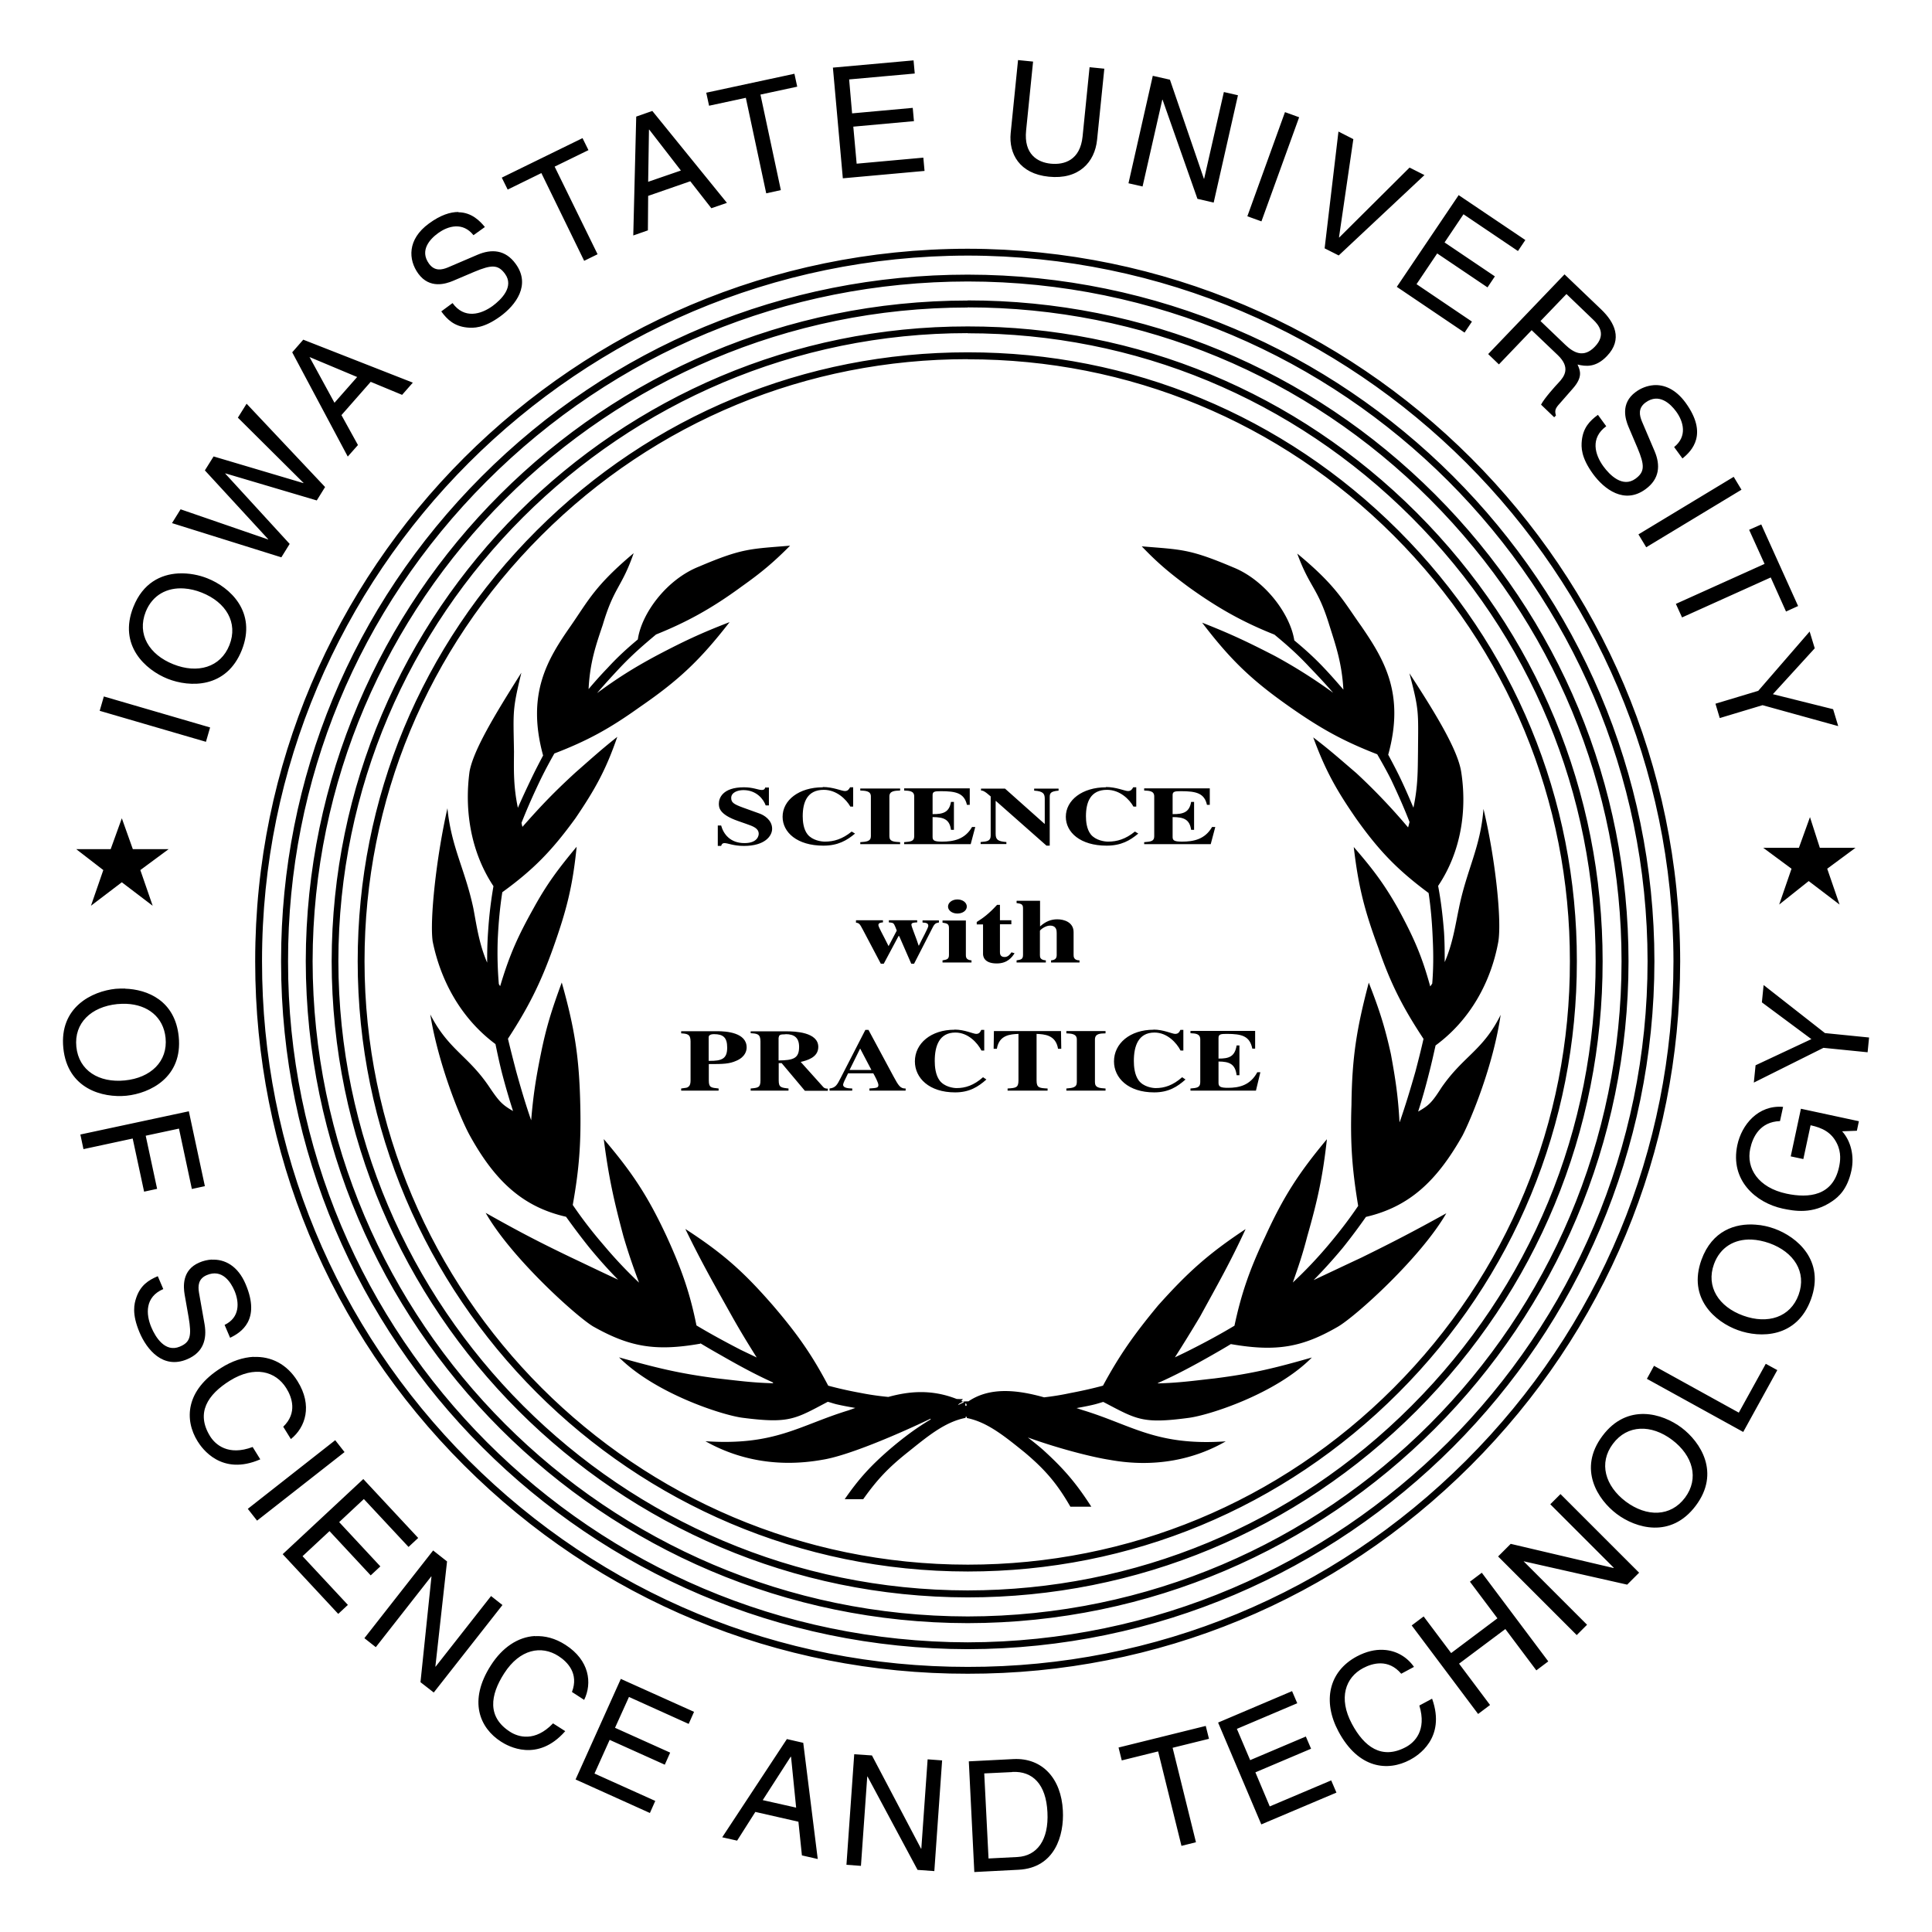 <svg 
 xmlns="http://www.w3.org/2000/svg" 
 viewBox="0 0 144 144"
 fill="currentColor">
  <path d="m75.88 4.47-.55 5.45c-.15 1.53.65 3.03 2.84 3.25 2.24.23 3.43-1.08 3.6-2.75l.54-5.3-1.1-.11-.52 5.16c-.18 1.77-1.36 2.13-2.37 2.03-.99-.1-2.02-.7-1.84-2.47L77 4.59l-1.1-.11Zm-7.79.03-6.01.54.74 8.25 6.09-.55-.09-.99-4.97.45-.25-2.76 4.52-.41-.09-.99-4.52.41-.22-2.53 4.89-.44-.09-.99Zm-8.89 1-6.56 1.41.21.97 2.74-.59 1.52 7.12 1.09-.24-1.52-7.12 2.74-.59-.21-.97Zm26.72.16-1.81 8 1.05.24 1.47-6.47h.02l2.6 7.39 1.21.28 1.81-8-1.05-.24-1.47 6.46h-.02L87.2 5.94l-1.28-.29Zm-37.3 2.61-1.2.42-.22 8.86 1.09-.38.02-2.57 3.14-1.09 1.57 2.01 1.16-.4-5.56-6.85Zm47.15.1-2.8 7.75 1.05.38 2.81-7.76-1.05-.38ZM48.39 9.66l2.36 3.05-2.44.84.06-3.89h.02Zm51.37.15-1.03 8.7 1.05.53 6.39-5.99-1.11-.56-5.24 5.21h-.02l1.07-7.33-1.1-.56Zm-56.33.48-6.03 2.95.44.89 2.51-1.23 3.19 6.54 1-.49-3.2-6.53 2.52-1.23-.44-.89Zm65.3 4.24-4.62 6.85 5.05 3.41.55-.82-4.13-2.79 1.54-2.29 3.75 2.53.55-.82-3.75-2.53 1.41-2.1 4.06 2.74.55-.82-4.99-3.36ZM34.16 15.8c-.59 0-1.32.22-2.19.86-1.62 1.18-1.55 2.7-.79 3.74.85 1.16 2.06.75 2.57.54l1.6-.68c1.29-.54 1.78-.55 2.29.15.7.96-.28 1.92-.93 2.4-.86.62-2.1.99-2.98-.22l-.84.62c.45.62.97 1.1 1.91 1.2.49.05 1.25.07 2.49-.83 1.14-.83 2.3-2.34 1.14-3.92-.77-1.06-1.8-1.11-2.82-.68l-2.22.95c-.46.19-.99.3-1.41-.27-.74-1.01.1-1.87.67-2.28.75-.55 1.85-.85 2.64.15l.85-.61c-.36-.44-.98-1.09-1.97-1.1Zm37.97 2.74c-29.29.03-53.11 23.83-53.11 53.06v.09c0 14.17 5.52 27.49 15.56 37.52 10.04 10.04 23.38 15.56 37.55 15.54 14.13.02 27.45-5.49 37.48-15.51 10.06-10.05 15.61-23.39 15.62-37.59-.02-29.25-23.85-53.08-53.11-53.11Zm0 .51c28.98.03 52.57 23.63 52.6 52.6-.01 14.06-5.51 27.28-15.48 37.23-9.94 9.92-23.13 15.38-37.12 15.36-14.04.01-27.24-5.45-37.19-15.39-9.95-9.95-15.42-23.16-15.41-37.2-.02-28.97 23.57-52.57 52.6-52.6Zm44.48 1.4-5.69 5.94.8.77 2.44-2.55 1.95 1.86c.96.92.51 1.58.04 2.07-.21.22-1.05 1.15-1.29 1.62l.98.94.13-.13c-.11-.38-.04-.54.27-.88l.98-1.12c.76-.86.57-1.33.36-1.8.59.14 1.35.25 2.19-.63 1.21-1.26.56-2.53-.42-3.47l-2.75-2.63Zm-44.48.02c-13.69 0-26.56 5.35-36.24 15.05-9.63 9.65-14.94 22.46-14.94 36.06v.14c0 28.19 22.94 51.15 51.18 51.2 28.21-.05 51.17-23.04 51.18-51.27 0-28.2-22.97-51.16-51.18-51.18Zm0 .51c27.93.01 50.66 22.75 50.67 50.67 0 27.94-22.74 50.71-50.67 50.76-27.97-.05-50.7-22.81-50.66-50.76-.02-13.49 5.23-26.2 14.79-35.77 9.58-9.6 22.32-14.89 35.88-14.9Zm44.62.93 2 1.92c.4.38 1 1.1.12 2.01-.84.88-1.6.43-2.19-.13l-1.86-1.78 1.94-2.02Zm-44.62.49c-27.17 0-49.3 22.09-49.34 49.24.04 27.17 22.17 49.31 49.34 49.34 27.16-.03 49.25-22.17 49.25-49.34 0-13.13-5.12-25.48-14.43-34.8-9.32-9.32-21.68-14.45-34.82-14.45Zm0 .51c13 0 25.24 5.08 34.45 14.3 9.21 9.22 14.28 21.44 14.28 34.44 0 26.89-21.85 48.8-48.73 48.83-26.89-.03-48.79-21.94-48.83-48.83.04-26.87 21.94-48.73 48.83-48.73Zm0 1.42c-26.12-.02-47.38 21.21-47.41 47.32.02 26.12 21.29 47.39 47.41 47.41 12.62 0 24.5-4.95 33.45-13.91 8.95-8.97 13.88-20.86 13.87-33.5.01-12.61-4.91-24.48-13.86-33.44-8.96-8.96-20.84-13.89-33.45-13.88Zm0 .51c12.48 0 24.23 4.87 33.09 13.73 8.85 8.86 13.72 20.6 13.71 33.08.01 12.5-4.86 24.27-13.72 33.13-8.85 8.87-20.6 13.75-33.09 13.76-25.84-.02-46.87-21.05-46.9-46.9.02-25.82 21.06-46.82 46.9-46.81Zm-49.52.47-.83.95 4.14 7.77.76-.86-1.23-2.23 2.18-2.48 2.34.97.8-.91-8.16-3.2Zm49.52.95c-12.13-.01-23.55 4.7-32.14 13.29-8.59 8.58-13.33 19.98-13.33 32.1 0 25.08 20.41 45.48 45.48 45.48 12.12 0 23.52-4.73 32.1-13.33 8.59-8.6 13.3-20.02 13.29-32.15.02-12.11-4.7-23.5-13.28-32.09-8.59-8.59-19.99-13.31-32.11-13.3Zm-49.04.36 3.53 1.48-1.69 1.92-1.85-3.39v-.02h.01Zm49.04.16c11.98-.01 23.26 4.65 31.75 13.14 8.49 8.49 13.15 19.76 13.13 31.73.02 12-4.65 23.29-13.13 31.79s-19.76 13.18-31.74 13.18c-24.79 0-44.96-20.17-44.97-44.97 0-11.98 4.68-23.25 13.18-31.74 8.5-8.49 19.79-13.15 31.78-13.14Zm51.11 1.93c-.48.04-.94.22-1.33.51-1.16.85-.75 2.06-.54 2.57l.68 1.6c.54 1.29.55 1.78-.15 2.29-.96.7-1.93-.28-2.4-.93-.62-.86-.99-2.1.22-2.98l-.62-.85c-.62.45-1.1.97-1.2 1.91-.05.49-.07 1.25.83 2.49.83 1.14 2.34 2.3 3.92 1.14 1.06-.77 1.11-1.8.68-2.82l-.95-2.23c-.19-.46-.3-.99.27-1.41 1.01-.74 1.87.11 2.28.67.55.75.85 1.85-.15 2.65l.62.85c.71-.57 1.93-1.82.23-4.16-.74-1.01-1.61-1.37-2.41-1.3ZM18.38 30.09l-.65 1.04 4.89 4.86v.02l-6.7-1.99-.65 1.04 4.72 5.13v.02l-6.53-2.25-.64 1.03 8.15 2.55.62-1-4.8-5.24v-.02l6.82 2.02.62-1-5.86-6.22Zm110.84 5.45-7.1 4.29.58.96 7.1-4.29-.58-.96Zm2.05 3.55-.9.4 1.15 2.54-6.61 2.98.46 1.01 6.61-2.98 1.14 2.54.9-.41-2.75-6.09ZM13.29 42.74c-1.3.07-2.64.71-3.35 2.5-1.14 2.86.9 4.69 2.55 5.35 1.66.66 4.39.73 5.53-2.13 1.14-2.86-.89-4.69-2.55-5.35-.62-.25-1.39-.41-2.18-.37Zm.43 1.12c.43.03.87.13 1.32.31 1.81.72 2.72 2.24 2.06 3.91-.66 1.67-2.38 2.15-4.18 1.43-1.81-.72-2.72-2.24-2.06-3.91.5-1.25 1.59-1.83 2.86-1.74Zm121.16 3.21-3.83 4.42-3.19.96.32 1.07 3.19-.96 5.64 1.56-.38-1.26-4.49-1.12 3.12-3.42-.38-1.25ZM7.74 51.91l-.31 1.07 7.92 2.31.31-1.07-7.92-2.31Zm49.31 6.76c-.04.12-.08.21-.28.21-.25 0-.64-.2-1.32-.2-1.61 0-1.87.83-1.87 1.21 0 .28 0 .81 1.45 1.31l.57.2c.55.19.95.34.95.75 0 .08-.04.69-1.06.69-1.08 0-1.57-.69-1.74-1.31h-.25v1.52h.25c.03-.1.08-.21.25-.21.26 0 .65.21 1.45.21 1.56 0 2.1-.74 2.1-1.28 0-.67-.64-1.03-.93-1.13l-1.25-.45c-.71-.26-.87-.39-.87-.72 0-.4.47-.58.91-.58 1 0 1.51.71 1.66 1.14h.24V58.7h-.25Zm4.28.01c-1.78 0-3 .96-3 2.2 0 1.15 1.07 2.15 3.04 2.15 1.09 0 1.75-.39 2.36-.9l-.25-.15c-.7.57-1.34.75-2 .75-.26 0-.93-.09-1.29-.54-.31-.39-.36-.98-.36-1.35 0-1.04.33-1.97 1.57-1.97.97 0 1.68.72 1.98 1.25h.21v-1.44h-.23c-.09.15-.16.28-.39.28s-.87-.3-1.64-.3Zm21.11 0c-1.78 0-3 .96-3 2.2 0 1.15 1.07 2.15 3.04 2.15 1.09 0 1.75-.39 2.36-.9l-.25-.15c-.7.57-1.34.75-2 .75-.26 0-.93-.09-1.29-.54-.31-.39-.36-.98-.36-1.35 0-1.04.33-1.97 1.57-1.97.97 0 1.68.72 1.97 1.25h.21v-1.44h-.23c-.08.15-.16.28-.39.28s-.87-.3-1.64-.3Zm-18.32.09v.15c.39.02.79.03.79.44v2.97c0 .38-.33.41-.79.44v.15h2.97v-.15c-.47-.03-.8-.04-.8-.44v-2.97c0-.42.41-.42.8-.44v-.15h-2.97Zm3.27 0v.15c.39.02.75.03.75.44v2.97c0 .38-.26.4-.75.44v.15h4.96l.34-1.28h-.24c-.53.93-1.4 1.09-2.23 1.09-.55 0-.71-.07-.71-.34V60.9c.84 0 1.27.18 1.37.95h.22v-2.08h-.22c-.13.76-.56.92-1.37.91v-1.42c0-.26.15-.29.62-.29 1.14 0 1.74.15 1.94 1.02h.21v-1.23h-4.89Zm5.73 0v.15c.11 0 .25.02.72.44v2.91c0 .41-.24.45-.75.49v.15h1.92v-.15c-.63-.05-.8-.17-.8-.61V59.7h.02L78 63.03h.24v-3.61c0-.29.05-.44.66-.49v-.15h-1.82v.15c.69.04.79.24.79.61v1.86h-.02l-2.94-2.62h-1.79Zm12.16 0v.15c.39.02.75.03.75.44v2.97c0 .38-.26.4-.75.44v.15h4.96l.34-1.28h-.24c-.53.93-1.4 1.09-2.23 1.09-.55 0-.71-.07-.71-.34V60.9c.84 0 1.27.18 1.38.95H89v-2.08h-.22c-.13.76-.56.92-1.38.91v-1.42c0-.26.15-.29.62-.29 1.14 0 1.75.15 1.94 1.02h.21v-1.23h-4.89Zm49.63 2.12-.83 2.3h-2.66l2.11 1.56-.92 2.67 2.2-1.75 2.3 1.75-.92-2.67 2.11-1.56h-2.66l-.74-2.3Zm-125.83.1-.83 2.3H5.68l2.02 1.56-.92 2.66 2.3-1.75 2.3 1.75-.92-2.66 2.11-1.56H9.9l-.82-2.3Zm62.28 6.05c-.41 0-.7.25-.7.53s.29.52.7.52c.39 0 .7-.22.7-.52s-.31-.53-.7-.53Zm4.41.11v.16c.35.05.48.08.48.39v3.47c0 .33-.15.36-.48.41v.16h2.18v-.16c-.42-.03-.44-.23-.44-.39v-1.81c0-.06.39-.39.75-.39.49 0 .5.37.5.56v1.64c0 .25-.13.37-.42.39v.16h2.12v-.16c-.44 0-.44-.29-.44-.41v-1.69c0-.75-.72-.96-1.21-.96-.47 0-.86.15-1.29.53v-1.91h-1.73Zm-1.47.31c-.61.66-1.02.96-1.5 1.26v.18h.47v2.2c0 .14.04.71 1.02.71.81 0 1.14-.47 1.33-.76l-.23-.07c-.1.14-.25.35-.51.35-.36 0-.35-.28-.35-.39v-2.05h.85v-.3h-.85v-1.15h-.22Zm-10.5 1.15v.16c.23.03.28.08.51.52l1.34 2.54h.22l1.1-2.06h.05l.9 2.06h.21l1.4-2.73c.15-.3.28-.31.45-.34v-.16h-1.22v.16c.25.02.43.03.43.25 0 .15-.46.96-.7 1.47h-.02c-.16-.53-.54-1.41-.54-1.56s.2-.16.43-.17v-.16h-2.11v.16c.22.02.32.02.4.16.05.08.1.22.19.45l-.61 1.16c-.45-.91-.76-1.43-.76-1.57 0-.18.22-.19.34-.2v-.16h-2Zm6.45 0v.16c.34.05.48.09.48.4v2c0 .33-.15.35-.48.41v.16h2.16v-.16c-.35-.03-.42-.18-.42-.39v-2.58h-1.73Zm61.2 4.8-.13 1.3 3.69 2.74-4.16 1.95-.13 1.29 5.19-2.59 3.29.33.11-1.1-3.29-.33-4.57-3.58Zm-122.13.27c-.24 0-.48 0-.7.02-1.76.18-4.21 1.37-3.9 4.42.31 3.05 2.94 3.72 4.7 3.55 1.76-.18 4.21-1.37 3.9-4.41-.27-2.67-2.32-3.52-4.01-3.57Zm.11 1.14c1.58.07 2.75.98 2.91 2.53.18 1.77-1.11 2.99-3.04 3.18-1.92.19-3.43-.73-3.61-2.51-.18-1.77 1.11-2.98 3.04-3.18.24-.02.47-.03.7-.02Zm61.71 1.93c-1.75 0-2.95 1.02-2.95 2.36 0 1.23 1.05 2.31 3 2.31 1.07 0 1.72-.42 2.33-.96l-.25-.17c-.69.61-1.32.81-1.97.81-.26 0-.92-.1-1.27-.57-.31-.42-.36-1.05-.36-1.45 0-1.11.33-2.12 1.54-2.12.95 0 1.65.77 1.94 1.34h.21v-1.54h-.22c-.08.17-.16.3-.38.3s-.86-.32-1.61-.32Zm14.84 0c-1.75 0-2.95 1.02-2.95 2.36 0 1.23 1.05 2.31 3 2.31 1.07 0 1.72-.42 2.33-.96l-.25-.17c-.69.61-1.32.81-1.97.81-.26 0-.92-.1-1.27-.57-.31-.42-.36-1.05-.36-1.45 0-1.11.33-2.12 1.54-2.12.95 0 1.65.77 1.94 1.34h.21v-1.54h-.22c-.08.17-.16.3-.39.3s-.86-.32-1.61-.32Zm-21.48.01-1.85 3.6c-.25.49-.37.72-.82.77v.16h1.69v-.16c-.28-.01-.68-.03-.68-.28 0-.1.13-.37.37-.85h1.88c.12.21.38.7.38.87 0 .22-.15.22-.67.26v.16h2.7v-.16c-.4.01-.53-.21-.91-.91l-1.86-3.46h-.23Zm-13.73.09v.17c.44.03.7.05.7.6v2.91c0 .37-.12.45-.22.51-.06.03-.07.04-.48.09v.16h2.79v-.16c-.57-.06-.73-.07-.73-.6v-1.22c1.1 0 1.52-.01 2.06-.25.67-.29.76-.76.76-.99 0-1.11-1.52-1.21-2.19-1.21h-2.69Zm5.18 0v.16c.47.03.73.04.73.61v2.91c0 .53-.17.55-.73.6v.16h2.82v-.16c-.55-.06-.73-.08-.73-.6v-1.29h.22l1.73 2.06h1.71v-.16c-.1 0-.23 0-.34-.12l-1.68-1.87c.45-.11 1.31-.32 1.31-1.12 0-1.11-1.77-1.16-2.35-1.16h-2.69Zm18.13 0-.02 1.32h.24c.17-1.05 1.03-1.08 1.61-1.11v3.47c0 .55-.2.56-.81.6v.16h2.98v-.16c-.62-.03-.82-.05-.82-.6v-3.47c.57.03 1.43.06 1.6 1.11h.24l-.02-1.32h-5Zm5.4 0v.17c.38.02.78.03.78.46v3.18c0 .41-.33.43-.78.47v.16h2.92v-.16c-.46-.03-.79-.05-.79-.47v-3.18c0-.45.4-.45.79-.46v-.17h-2.92Zm9.25 0v.16c.38.02.73.03.73.47v3.18c0 .41-.26.43-.73.47v.16h4.88l.33-1.37h-.23c-.53.99-1.38 1.16-2.19 1.16-.54 0-.7-.08-.7-.37v-1.59c.83 0 1.25.2 1.35 1.02h.21v-2.22h-.21c-.13.82-.55.99-1.35.98v-1.53c0-.28.15-.31.61-.31 1.13 0 1.72.16 1.91 1.1h.21v-1.32h-4.81Zm-30.18.23c.67 0 1.01.28 1.01.95 0 .86-.43 1-1.53 1.01v-1.68c.04-.21.06-.27.52-.27Zm-5.33 0c.68 0 .98.25.98 1 0 .82-.37 1.01-1.38.99v-1.76c0-.14.12-.23.4-.23Zm10.89 1.07.84 1.6h-1.63l.79-1.6Zm68.78 4.35c-1.86-.15-3.08 1.34-3.4 2.85-.56 2.64 1.4 4.3 3.37 4.73.86.18 2.25.45 3.69-.54.49-.33 1.14-.9 1.44-2.28.24-1.1-.04-2.22-.69-2.94l1.1-.04.15-.71-4.32-.93-.76 3.55.94.2.54-2.52c.87.19 1.55.52 1.96 1.35.35.7.25 1.36.16 1.77-.46 2.15-2.26 2.33-3.91 1.98-2.12-.45-3.02-1.9-2.71-3.35.19-.89.74-2.01 2.22-2.06l.23-1.06Zm-118.82.33-8.08 1.73.23 1.09 3.67-.79.85 3.96.97-.21-.85-3.96 2.48-.53.96 4.5.97-.21-1.2-5.6Zm116.79 8.45c-1.52-.12-3.25.44-4.04 2.61-1.05 2.89 1.04 4.65 2.71 5.25 1.67.61 4.4.59 5.45-2.3 1.05-2.89-1.04-4.65-2.72-5.26-.42-.15-.9-.27-1.41-.3Zm-.31 1.11c.43.02.87.11 1.33.27 1.83.66 2.79 2.15 2.18 3.84-.61 1.69-2.31 2.22-4.13 1.56-1.83-.66-2.79-2.16-2.18-3.84.46-1.26 1.52-1.88 2.8-1.83ZM15.79 93.88c-.32.02-.63.09-.93.22-1.32.56-1.19 1.83-1.1 2.38l.3 1.71c.23 1.37.14 1.85-.66 2.18-1.09.46-1.81-.7-2.12-1.44-.41-.97-.49-2.26.89-2.85l-.41-.96c-.71.3-1.29.69-1.6 1.59-.16.47-.35 1.2.24 2.6.55 1.3 1.76 2.76 3.55 2 1.21-.51 1.48-1.5 1.3-2.59l-.42-2.38c-.08-.49-.06-1.03.58-1.3 1.15-.49 1.79.52 2.07 1.17.36.86.41 1.99-.74 2.54l.41.96c.82-.39 2.29-1.33 1.16-3.99-.58-1.38-1.57-1.88-2.52-1.83Zm3.11 7.25c-.78.04-1.61.31-2.41.82-2.69 1.68-2.75 3.89-1.76 5.48.33.53 1.78 2.6 4.67 1.34l-.57-.92c-1.83.69-2.79-.19-3.17-.8-1.08-1.74-.18-3.11 1.47-4.14 1.85-1.15 3.42-.71 4.21.56.42.67.84 1.84-.23 2.87l.57.92c1.09-.87 1.63-2.5.5-4.31-.79-1.28-1.98-1.87-3.28-1.81Zm112.71.52-2.01 3.64-6.32-3.49-.53.97 7.18 3.96 2.54-4.61-.86-.47Zm-9.07 3.74c-1.06-.02-2.18.4-3.1 1.63-1.85 2.46-.36 4.75 1.06 5.82 1.42 1.07 4.04 1.85 5.89-.61 1.85-2.46.36-4.75-1.06-5.82-.71-.53-1.72-1-2.79-1.02Zm-.29 1.1c.77-.04 1.61.25 2.38.83 1.55 1.17 2.03 2.88.96 4.31-1.07 1.43-2.85 1.45-4.41.29-1.55-1.17-2.04-2.88-.96-4.31.54-.72 1.25-1.08 2.02-1.12Zm-97.26.85-6.52 5.12.69.88 6.52-5.11-.69-.88Zm2.1 2.89-6.02 5.61 4.14 4.45.72-.67-3.38-3.63 2.01-1.87 3.07 3.3.72-.67-3.07-3.3 1.84-1.72 3.33 3.57.72-.67-4.09-4.39Zm89.23 1.12-.77.77 4.73 4.73-.02.02-7.66-1.8-.94.94 5.86 5.86.77-.77-4.73-4.73h.01l7.71 1.74.89-.89-5.86-5.86Zm-84.05 4.23-5.11 6.52.85.67 4.13-5.27h.02l-.82 7.88.99.77 5.12-6.52-.85-.67-4.13 5.26h-.02l.87-7.84-1.04-.82Zm78.18 1.64-.89.67 2.05 2.73-3.45 2.59-2.05-2.73-.89.67 4.95 6.6.89-.67-2.31-3.08 3.45-2.58 2.31 3.08.89-.67-4.95-6.6Zm-70.59 4.72c-1.25.07-2.42.85-3.27 2.18-1.71 2.66-.83 4.68.75 5.69.52.34 2.72 1.58 4.79-.78l-.91-.58c-1.35 1.41-2.59 1.02-3.2.63-1.72-1.1-1.49-2.73-.44-4.36 1.17-1.82 2.78-2.1 4.04-1.29.67.43 1.54 1.3 1.01 2.68l.91.59c.61-1.25.4-2.95-1.39-4.1-.76-.49-1.53-.69-2.28-.65Zm63.23 1.03c-.6-.03-1.26.12-1.96.49-2.11 1.13-2.56 3.36-1.37 5.59 1.49 2.79 3.68 3 5.33 2.12.55-.29 2.71-1.6 1.65-4.56l-.95.51c.57 1.87-.37 2.76-1.01 3.1-1.8.96-3.11-.03-4.02-1.74-1.02-1.91-.48-3.45.84-4.15.7-.37 1.88-.71 2.84.42l.95-.51c-.49-.71-1.3-1.23-2.29-1.27Zm-56.81 2.15-3.38 7.51 5.54 2.5.4-.9-4.53-2.04 1.13-2.51 4.11 1.85.4-.9-4.11-1.85 1.04-2.3 4.45 2.01.4-.9-5.47-2.46Zm50.04.92-5.53 2.35 3.22 7.59 5.6-2.37-.39-.91-4.58 1.94-1.07-2.54 4.15-1.76-.39-.91-4.15 1.76-.99-2.33 4.5-1.91-.39-.91Zm-6.45 2.6-6.5 1.61.24.96 2.71-.67 1.74 7.04 1.08-.27-1.74-7.04 2.71-.67-.24-.96Zm-31.22.98-4.82 7.32 1.11.25 1.36-2.14 3.21.73.26 2.51 1.18.27-1.08-8.66-1.22-.28Zm5.02 1.12-.58 8.25 1.08.08.47-6.66h.02l3.73 6.96 1.25.09.58-8.25-1.08-.08-.47 6.66h-.02l-3.66-6.95-1.32-.09Zm-4.73.2h.02l.38 3.79-2.49-.56 2.08-3.23Zm16.61.17-3.34.17.41 8.25 3.3-.17c2.71-.14 3.4-2.57 3.3-4.41-.12-2.38-1.52-3.94-3.67-3.84Zm-.1.96c1.52-.08 2.52.92 2.62 3 .11 2.08-.78 3.26-2.23 3.34l-2.16.11-.32-6.34 2.08-.1Z" />
  <path d="M58.9 40.67c-2.99.25-3.56.18-6.8 1.56-2.43.96-4.29 3.51-4.56 5.43-.74.62-1.45 1.25-2.24 2.11-.54.56-.99 1.07-1.43 1.59.1-2.01.55-3.28 1.06-4.8.84-2.83 1.41-2.76 2.3-5.33-2.88 2.42-3.38 3.53-4.69 5.42-1.73 2.48-3.32 5.06-2.06 9.66-.29.55-.58 1.1-.88 1.73-.37.77-.7 1.48-1 2.17-.34-1.62-.3-2.81-.29-4.19-.05-3.03-.13-3.07.55-5.88-2.02 3.19-3.56 5.76-3.86 7.35-.39 2.85.06 5.97 1.78 8.56-.18 1.04-.32 2.14-.4 3.39-.06.84-.07 1.58-.07 2.31-.61-1.42-.79-2.8-1.03-4.06-.62-2.91-1.65-4.56-1.93-7.45-.83 3.65-1.33 8.33-1.1 9.93.58 2.86 2.06 5.7 4.68 7.65.14.67.28 1.34.47 2.1.27 1.04.55 1.99.84 2.89-.79-.46-1.02-.68-1.76-1.78-1.59-2.37-3.04-2.76-4.41-5.42.61 3.77 2.25 7.76 2.94 9.01 1.88 3.41 3.96 5.34 7.18 6.07.53.74 1.09 1.49 1.73 2.29.74.9 1.45 1.69 2.15 2.4-1.13-.52-2.2-1.04-3.53-1.67-2.48-1.19-3.94-1.96-6.34-3.31 1.87 3.3 6.7 7.67 8 8.46 2.68 1.51 4.59 1.89 8 1.29v-.03c.47.28.96.57 1.48.86 1.46.84 2.67 1.49 3.91 2.05.02.03.03.04.04.07-1.55-.04-2.62-.19-4.23-.37-2.79-.36-4.48-.78-7.26-1.56 2.71 2.7 7.68 4.3 9.19 4.5 3.5.45 3.91.11 6.37-1.19.22.06.39.12.62.18.51.12.97.2 1.43.28l-.51.18c-3.67 1.12-5.47 2.65-10.66 2.3 2.32 1.31 5.27 2 8.73 1.38 1.85-.29 5.53-1.85 8.05-3.06v.06c-1.04.62-1.98 1.31-3.09 2.26-1.38 1.2-2.26 2.16-3.31 3.68h1.38c1.05-1.48 1.89-2.36 3.31-3.49 1.45-1.16 2.76-2.27 4.32-2.57v-.08h.09v.09c1.53.3 2.83 1.37 4.32 2.57 1.53 1.29 2.41 2.32 3.4 4.04h1.56c-1.13-1.76-2.05-2.83-3.59-4.23-.4-.35-.77-.64-1.14-.93 2.24.81 4.75 1.46 6.11 1.67 3.42.62 6.37-.07 8.64-1.38-5.14.35-6.94-1.18-10.57-2.3-.17-.05-.37-.12-.55-.18.44-.08.89-.16 1.37-.28.23-.06.41-.12.62-.18 2.5 1.31 2.91 1.65 6.36 1.19 1.56-.2 6.54-1.81 9.19-4.5-2.73.78-4.41 1.2-7.26 1.56-1.55.17-2.63.33-4.23.37 0-.01.01-.02.02-.03 1.27-.56 2.52-1.22 4.03-2.08.49-.28.96-.55 1.4-.82 3.44.6 5.35.22 7.97-1.29 1.36-.79 6.18-5.15 8.09-8.46-2.44 1.35-3.9 2.11-6.34 3.31-1.35.63-2.42 1.14-3.55 1.67.71-.72 1.42-1.5 2.17-2.4.65-.81 1.21-1.57 1.73-2.31 3.23-.75 5.28-2.67 7.19-6.05.65-1.25 2.3-5.23 2.85-9.01-1.32 2.67-2.77 3.05-4.41 5.42-.71 1.11-.93 1.33-1.74 1.79.29-.9.56-1.85.82-2.89.19-.73.33-1.38.48-2.04 2.64-1.94 4.14-4.81 4.67-7.7.28-1.6-.22-6.27-1.1-9.93-.22 2.89-1.26 4.54-1.84 7.45-.26 1.23-.45 2.59-1.05 3.97 0-.71 0-1.42-.05-2.23-.1-1.28-.24-2.4-.44-3.45 1.73-2.58 2.16-5.67 1.72-8.5-.25-1.59-1.78-4.16-3.86-7.35.74 2.81.66 2.85.64 5.88-.02 1.37 0 2.54-.34 4.14-.29-.68-.58-1.36-.94-2.12-.32-.67-.63-1.25-.94-1.83 1.26-4.55-.32-7.11-2-9.57-1.35-1.89-1.85-3-4.78-5.42.94 2.57 1.52 2.5 2.39 5.33.48 1.52.93 2.79 1.05 4.81-.44-.51-.89-1.03-1.42-1.59-.8-.85-1.51-1.47-2.24-2.08-.29-1.92-2.16-4.49-4.57-5.45-3.28-1.39-3.85-1.31-6.8-1.56 1.19 1.25 2.11 2.01 3.49 3.03 2.29 1.65 4.16 2.66 6.4 3.55.87.72 1.7 1.44 2.61 2.42.66.68 1.24 1.31 1.77 1.92a38.989 38.989 0 0 0-4.35-2.75c-2-1.03-3.3-1.65-5.42-2.48 2.16 2.83 3.73 4.32 6.62 6.34 2.35 1.64 3.99 2.52 6.43 3.47.34.59.67 1.17 1.02 1.86.54 1.14 1 2.18 1.39 3.19-.04.14-.06.25-.11.4a45.96 45.96 0 0 0-3.86-4.05c-1.17-1-1.97-1.72-3.21-2.66.9 2.44 1.7 3.89 3.21 6.07 1.72 2.42 3.09 3.82 5.39 5.53.16 1.07.26 2.2.31 3.47.06 1.22.04 2.28-.04 3.28-.05.07-.09.14-.15.21-.63-2.31-1.25-3.68-2.39-5.79-1.04-1.84-1.88-2.95-3.31-4.6.35 2.99.81 4.75 1.84 7.54.93 2.72 1.87 4.5 3.36 6.76-.17.76-.37 1.55-.6 2.43-.39 1.37-.77 2.61-1.17 3.76 0 0-.01 0-.02.01-.1-1.88-.29-3.15-.64-5.06-.45-2.04-.87-3.34-1.65-5.33-.9 3.41-1.25 5.55-1.29 9.1-.1 2.93.06 4.88.5 7.54-.64.95-1.38 1.92-2.24 2.94a32.46 32.46 0 0 1-2.63 2.77c.41-1.17.73-2.1 1.07-3.42.78-2.73 1.16-4.46 1.47-7.26-2.11 2.53-3.25 4.3-4.6 7.26-1.17 2.48-1.78 4.25-2.29 6.64-1 .6-2.08 1.19-3.31 1.81-.41.21-.76.37-1.13.55.6-.94 1.17-1.86 1.87-3.03 1.35-2.47 2.23-4 3.4-6.53-2.78 1.84-4.31 3.22-6.53 5.7-1.79 2.16-2.88 3.71-4.1 5.97-.74.2-1.53.38-2.43.55-.7.15-1.34.25-1.96.32-1.93-.54-4-.81-5.64.3-.14 0-.25 0-.4.02l.07.05c-.16.07-.3.14-.45.21l.08-.1c.07-.04.24-.13.29-.16-.04-.02-.08-.03-.12-.05l.12-.14c-.17 0-.31 0-.47-.01-1.89-.74-3.56-.57-5.09-.15-.64-.06-1.31-.15-2.07-.3-.88-.16-1.67-.34-2.41-.54-1.19-2.26-2.27-3.82-4.12-5.98-2.16-2.48-3.69-3.86-6.53-5.7 1.23 2.53 2.11 4.06 3.49 6.53.67 1.19 1.24 2.11 1.83 3.05-.39-.19-.76-.36-1.19-.57-1.22-.63-2.3-1.22-3.3-1.82-.48-2.39-1.09-4.16-2.22-6.63-1.38-2.96-2.53-4.73-4.69-7.26.36 2.8.74 4.53 1.47 7.26.39 1.32.72 2.26 1.16 3.44A32.89 32.89 0 0 1 45 92.81c-.9-1.04-1.65-2.03-2.31-3 .47-2.63.63-4.57.56-7.48-.08-3.55-.42-5.69-1.38-9.1-.73 1.99-1.15 3.29-1.56 5.33-.38 1.87-.57 3.13-.72 4.94-.39-1.12-.75-2.32-1.12-3.66-.23-.88-.43-1.66-.61-2.42 1.47-2.26 2.4-4.05 3.37-6.77.99-2.79 1.45-4.55 1.75-7.54-1.37 1.65-2.21 2.76-3.22 4.6-1.18 2.11-1.79 3.48-2.48 5.79a.864.864 0 0 1-.1-.16A27.42 27.42 0 0 1 37.1 70c.06-1.29.17-2.43.34-3.5 2.33-1.69 3.7-3.1 5.45-5.51 1.48-2.18 2.28-3.63 3.12-6.07-1.19.94-1.99 1.67-3.12 2.66-1.59 1.46-2.54 2.45-3.95 4.05a3.25 3.25 0 0 1-.07-.3c.41-1.04.88-2.11 1.45-3.29.34-.69.67-1.3 1-1.88 2.44-.94 4.07-1.82 6.35-3.45 2.94-2.02 4.51-3.51 6.71-6.34-2.16.83-3.46 1.45-5.42 2.48-1.79.96-2.97 1.72-4.46 2.81.54-.63 1.13-1.28 1.79-1.98.93-.97 1.76-1.68 2.61-2.39 2.24-.9 4.13-1.92 6.4-3.59 1.44-1.02 2.36-1.79 3.59-3.03Zm13.05 63.92.09.06v.13h-.09v-.2Z" />
</svg>